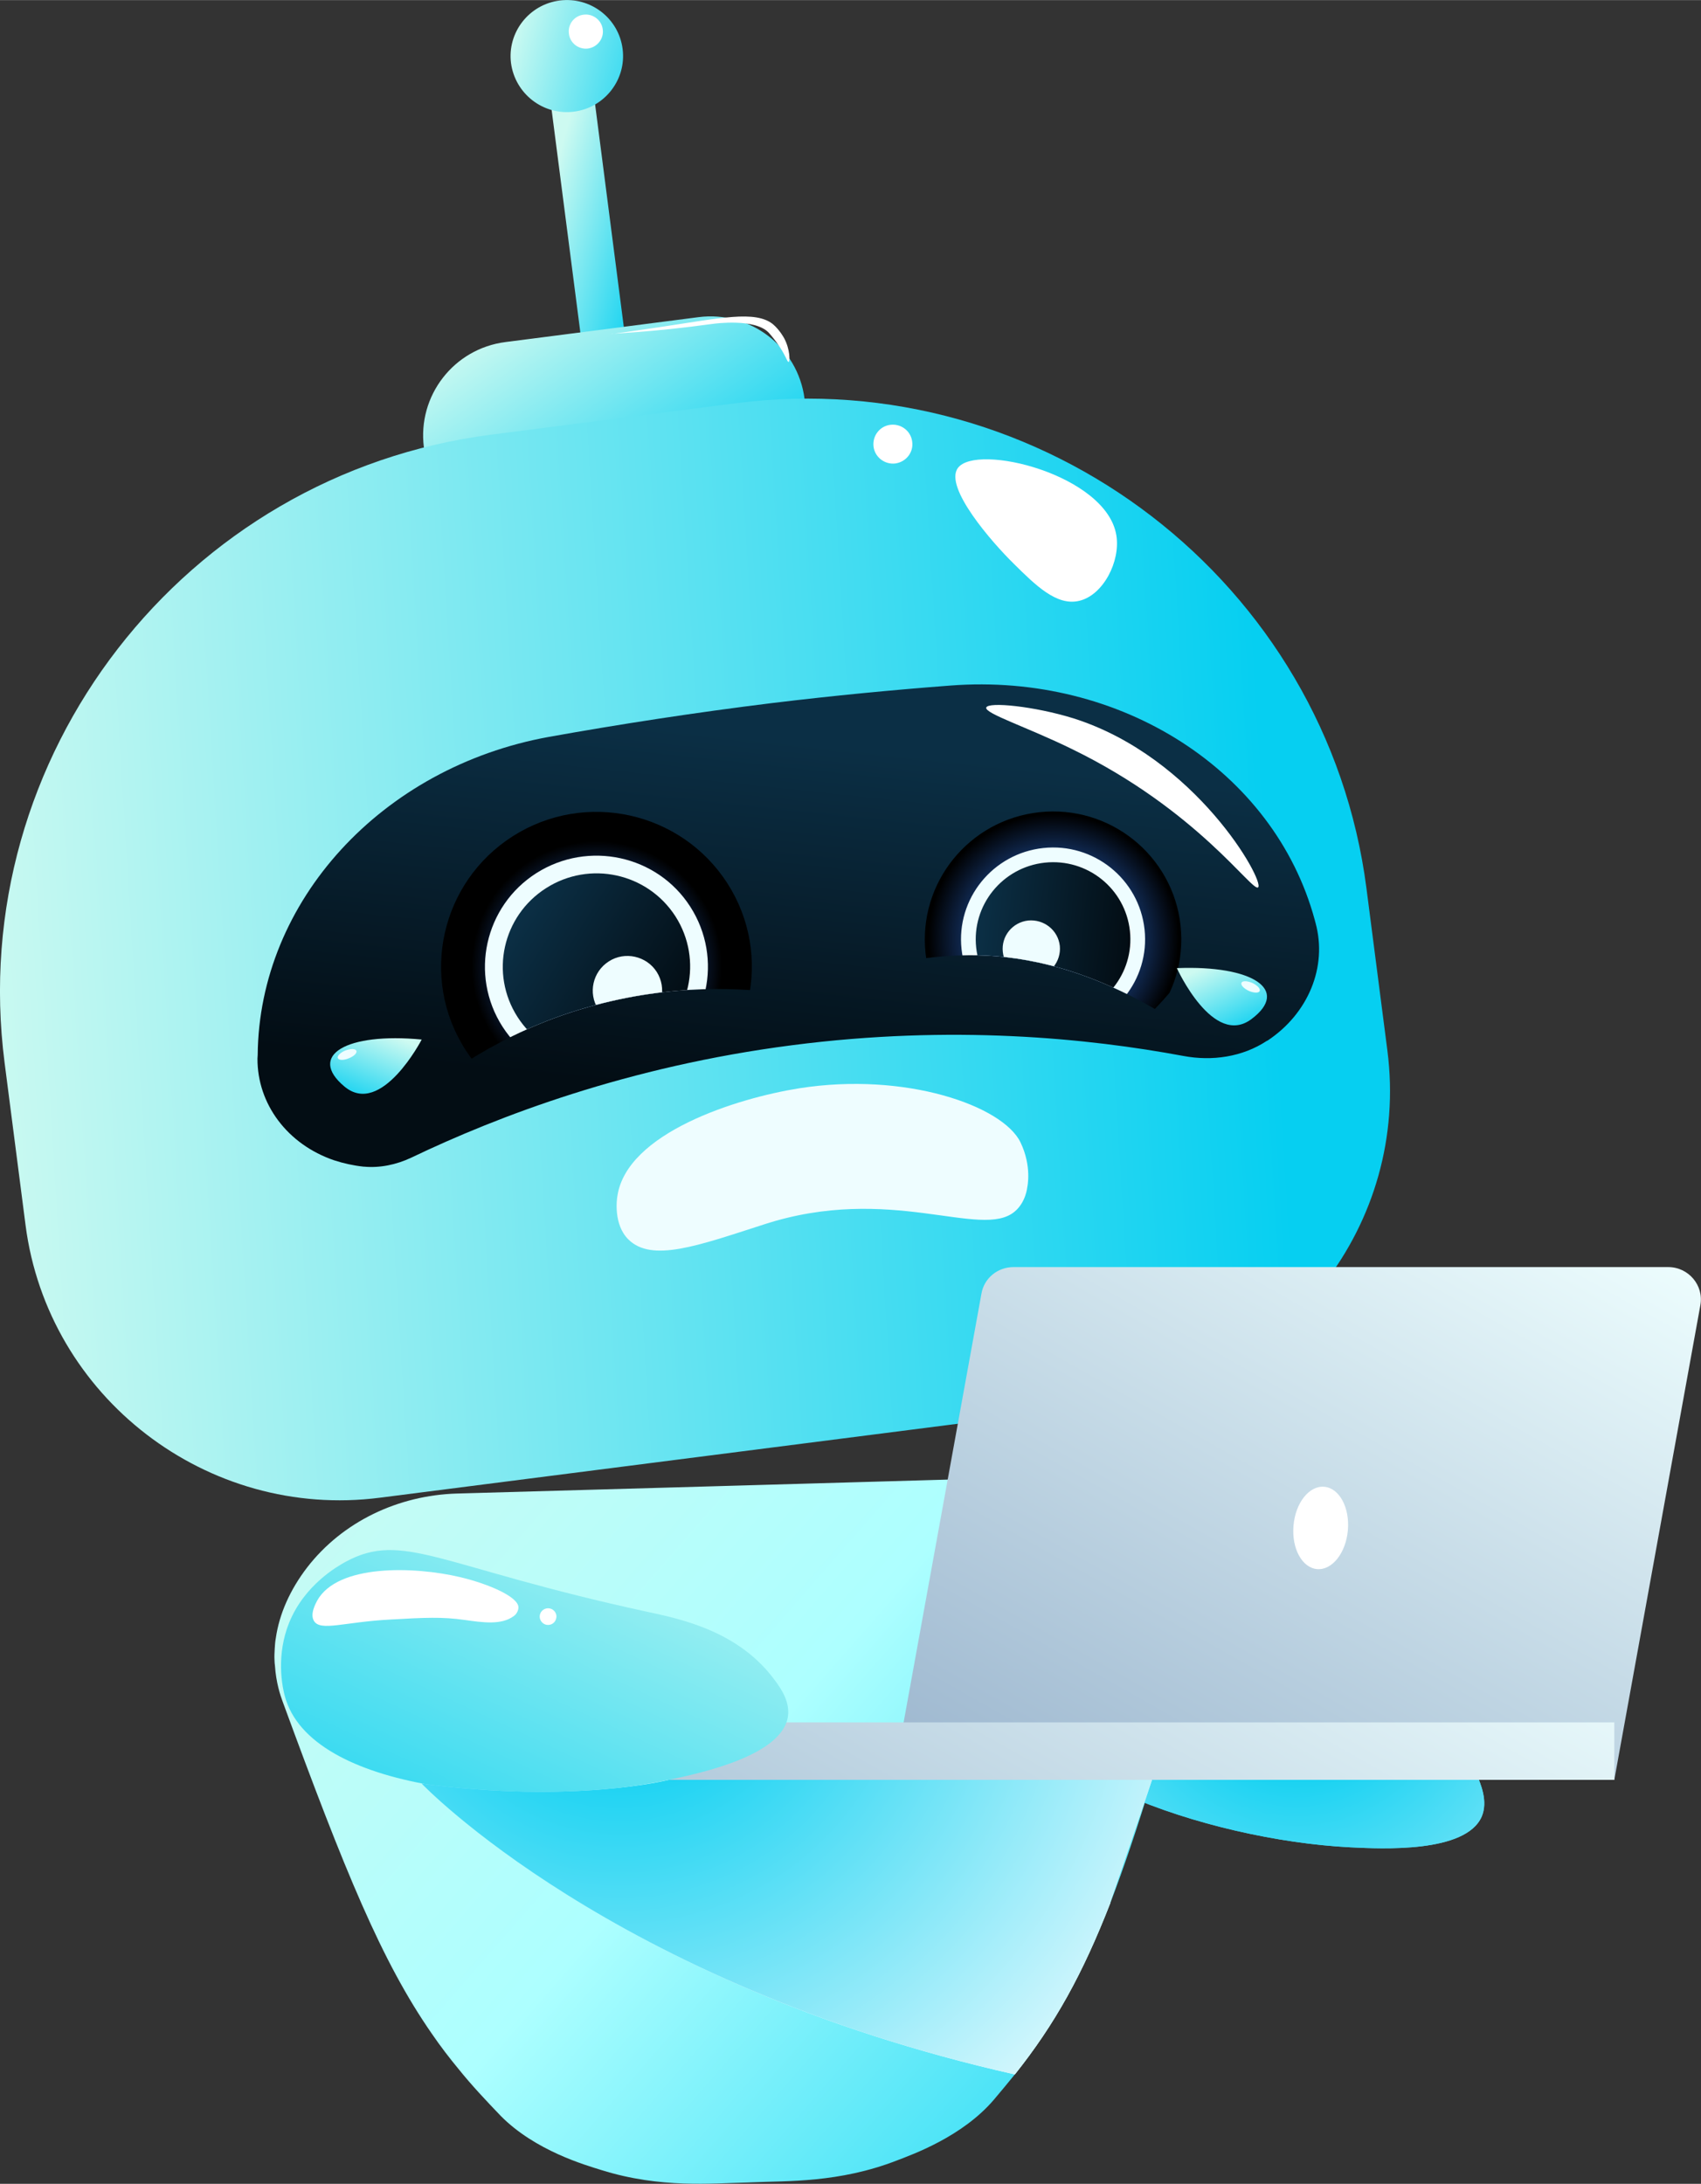 <?xml version="1.0" encoding="UTF-8"?>
<!DOCTYPE svg PUBLIC "-//W3C//DTD SVG 1.1//EN" "http://www.w3.org/Graphics/SVG/1.1/DTD/svg11.dtd">
<!-- Creator: CorelDRAW X8 -->
<svg xmlns="http://www.w3.org/2000/svg" xml:space="preserve" width="77.885mm" height="100mm" version="1.1" shape-rendering="geometricPrecision" text-rendering="geometricPrecision" image-rendering="optimizeQuality" fill-rule="evenodd" clip-rule="evenodd"
viewBox="0 0 7789 10000"
 xmlns:xlink="http://www.w3.org/1999/xlink">
 <rect x="0" y="0" width="7789" height="10000" fill="#333333" stroke="none"/>
 <defs>
    <linearGradient id="id0" gradientUnits="userSpaceOnUse" x1="5483.49" y1="9434.44" x2="6017.85" y2="6478.72">
     <stop offset="0" stop-opacity="1" stop-color="#06CFF1"/>
     <stop offset="0.031" stop-opacity="1" stop-color="#06CFF1"/>
     <stop offset="0.988" stop-opacity="1" stop-color="#CDFAF1"/>
     <stop offset="1" stop-opacity="1" stop-color="#CDFAF1"/>
    </linearGradient>
    <radialGradient id="id1" gradientUnits="userSpaceOnUse" gradientTransform="matrix(-2.783 -0 -0 2.653 22445 -12684)" cx="5932.54" cy="7675.01" r="914.42" fx="5932.54" fy="7675.01">
     <stop offset="0" stop-opacity="1" stop-color="#08CFF1"/>
     <stop offset="0.129" stop-opacity="1" stop-color="#08CFF1"/>
     <stop offset="0.988" stop-opacity="1" stop-color="white"/>
     <stop offset="1" stop-opacity="1" stop-color="white"/>
    </radialGradient>
    <linearGradient id="id2" gradientUnits="userSpaceOnUse" x1="3088.94" y1="1046.68" x2="2502.94" y2="883.38">
     <stop offset="0" stop-opacity="1" stop-color="#06CFF1"/>
     <stop offset="0.031" stop-opacity="1" stop-color="#06CFF1"/>
     <stop offset="0.988" stop-opacity="1" stop-color="#CDFAF1"/>
     <stop offset="1" stop-opacity="1" stop-color="#CDFAF1"/>
    </linearGradient>
    <linearGradient id="id3" gradientUnits="userSpaceOnUse" x1="3230.97" y1="2488.48" x2="2435.85" y2="1323.17">
     <stop offset="0" stop-opacity="1" stop-color="#06CFF1"/>
     <stop offset="0.031" stop-opacity="1" stop-color="#06CFF1"/>
     <stop offset="0.988" stop-opacity="1" stop-color="#CDFAF1"/>
     <stop offset="1" stop-opacity="1" stop-color="#CDFAF1"/>
    </linearGradient>
    <linearGradient id="id4" gradientUnits="userSpaceOnUse" x1="6014.72" y1="4103.16" x2="-227.85" y2="4490.61">
     <stop offset="0" stop-opacity="1" stop-color="#06CFF1"/>
     <stop offset="0.031" stop-opacity="1" stop-color="#06CFF1"/>
     <stop offset="0.988" stop-opacity="1" stop-color="#CDFAF1"/>
     <stop offset="1" stop-opacity="1" stop-color="#CDFAF1"/>
    </linearGradient>
    <linearGradient id="id5" gradientUnits="userSpaceOnUse" x1="3122.87" y1="325.73" x2="2346.73" y2="109.47">
     <stop offset="0" stop-opacity="1" stop-color="#06CFF1"/>
     <stop offset="0.031" stop-opacity="1" stop-color="#06CFF1"/>
     <stop offset="0.988" stop-opacity="1" stop-color="#CDFAF1"/>
     <stop offset="1" stop-opacity="1" stop-color="#CDFAF1"/>
    </linearGradient>
    <linearGradient id="id6" gradientUnits="userSpaceOnUse" x1="3557.28" y1="5061.13" x2="3735.66" y2="3386.38">
     <stop offset="0" stop-opacity="1" stop-color="#030D14"/>
     <stop offset="0.012" stop-opacity="1" stop-color="#030D14"/>
     <stop offset="0.988" stop-opacity="1" stop-color="#0B2F45"/>
     <stop offset="1" stop-opacity="1" stop-color="#0B2F45"/>
    </linearGradient>
    <clipPath id="id7">
     <path d="M3498 4539c-192,-19 -551,-28 -960,123 -353,132 -595,328 -729,455 0,0 -281,-717 307,-1202 588,-485 1283,-466 1451,-184 169,282 -69,808 -69,808z"/>
    </clipPath>
      <radialGradient id="id8" gradientUnits="userSpaceOnUse" gradientTransform="matrix(-0.988 -0 -0 0.988 5431 51)" cx="2731.25" cy="4426.55" r="587.37" fx="2731.25" fy="4426.55">
       <stop offset="0" stop-opacity="1" stop-color="#3280FC"/>
       <stop offset="0.122" stop-opacity="1" stop-color="#3280FC"/>
       <stop offset="0.988" stop-opacity="1" stop-color="black"/>
       <stop offset="1" stop-opacity="1" stop-color="black"/>
      </radialGradient>
      <linearGradient id="id9" gradientUnits="userSpaceOnUse" x1="3092.69" y1="4656.85" x2="2369.9" y2="4196.27">
       <stop offset="0" stop-opacity="1" stop-color="#030D14"/>
       <stop offset="0.012" stop-opacity="1" stop-color="#030D14"/>
       <stop offset="0.988" stop-opacity="1" stop-color="#0B2F45"/>
       <stop offset="1" stop-opacity="1" stop-color="#0B2F45"/>
      </linearGradient>
    <clipPath id="id10">
     <path d="M5288 4620c-353,-204 -644,-248 -852,-246 -418,3 -933,193 -933,193l0 0c0,0 -9,-769 713,-1016 722,-248 1366,15 1423,338 58,323 -351,731 -351,731z"/>
    </clipPath>
      <radialGradient id="id11" gradientUnits="userSpaceOnUse" gradientTransform="matrix(-0.989 -0 -0 0.989 9593 46)" cx="4822.19" cy="4300.82" r="587.35" fx="4822.19" fy="4300.82">
       <stop offset="0" stop-opacity="1" stop-color="#3280FC"/>
       <stop offset="0.122" stop-opacity="1" stop-color="#3280FC"/>
       <stop offset="0.988" stop-opacity="1" stop-color="black"/>
       <stop offset="1" stop-opacity="1" stop-color="black"/>
      </radialGradient>
      <linearGradient id="id12" gradientUnits="userSpaceOnUse" x1="5174.1" y1="4338.58" x2="4469.93" y2="4263.01">
       <stop offset="0" stop-opacity="1" stop-color="#030D14"/>
       <stop offset="0.012" stop-opacity="1" stop-color="#030D14"/>
       <stop offset="0.988" stop-opacity="1" stop-color="#0B2F45"/>
       <stop offset="1" stop-opacity="1" stop-color="#0B2F45"/>
      </linearGradient>
    <linearGradient id="id13" gradientUnits="userSpaceOnUse" x1="5064.97" y1="11446" x2="217.11" y2="7207.77">
     <stop offset="0" stop-opacity="1" stop-color="#06CFF1"/>
     <stop offset="0.031" stop-opacity="1" stop-color="#06CFF1"/>
     <stop offset="0.541" stop-opacity="1" stop-color="#ADFFFF"/>
     <stop offset="0.988" stop-opacity="1" stop-color="#CDFAF1"/>
     <stop offset="1" stop-opacity="1" stop-color="#CDFAF1"/>
    </linearGradient>
    <linearGradient id="id14" gradientUnits="userSpaceOnUse" x1="1634.14" y1="5083.67" x2="1782.4" y2="4730.77">
     <stop offset="0" stop-opacity="1" stop-color="#06CFF1"/>
     <stop offset="0.031" stop-opacity="1" stop-color="#06CFF1"/>
     <stop offset="0.988" stop-opacity="1" stop-color="#CDFAF1"/>
     <stop offset="1" stop-opacity="1" stop-color="#CDFAF1"/>
    </linearGradient>
    <linearGradient id="id15" gradientUnits="userSpaceOnUse" x1="5694.53" y1="4760.78" x2="5527.27" y2="4416.43">
     <stop offset="0" stop-opacity="1" stop-color="#06CFF1"/>
     <stop offset="0.031" stop-opacity="1" stop-color="#06CFF1"/>
     <stop offset="0.988" stop-opacity="1" stop-color="#CDFAF1"/>
     <stop offset="1" stop-opacity="1" stop-color="#CDFAF1"/>
    </linearGradient>
    <linearGradient id="id16" gradientUnits="userSpaceOnUse" x1="5171.04" y1="10002.7" x2="7679.75" y2="5561.21">
     <stop offset="0" stop-opacity="1" stop-color="#85A2C1"/>
     <stop offset="0.012" stop-opacity="1" stop-color="#85A2C1"/>
     <stop offset="0.988" stop-opacity="1" stop-color="#EFFFFF"/>
     <stop offset="1" stop-opacity="1" stop-color="#EFFFFF"/>
    </linearGradient>
    <linearGradient id="id17" gradientUnits="userSpaceOnUse" x1="4267.47" y1="11413.7" x2="6776.08" y2="6971.75">
     <stop offset="0" stop-opacity="1" stop-color="#85A2C1"/>
     <stop offset="0.012" stop-opacity="1" stop-color="#85A2C1"/>
     <stop offset="0.988" stop-opacity="1" stop-color="#EFFFFF"/>
     <stop offset="1" stop-opacity="1" stop-color="#EFFFFF"/>
    </linearGradient>
    <linearGradient id="id18" gradientUnits="userSpaceOnUse" x1="1952.52" y1="9198.86" x2="3225.58" y2="6476.84">
     <stop offset="0" stop-opacity="1" stop-color="#06CFF1"/>
     <stop offset="0.031" stop-opacity="1" stop-color="#06CFF1"/>
     <stop offset="0.988" stop-opacity="1" stop-color="#CDFAF1"/>
     <stop offset="1" stop-opacity="1" stop-color="#CDFAF1"/>
    </linearGradient>
    <radialGradient id="id19" gradientUnits="userSpaceOnUse" gradientTransform="matrix(-1.755 -0 -0 1.755 2370 -5644)" cx="860.23" cy="7475.27" r="1380.61" fx="860.23" fy="7475.27">
     <stop offset="0" stop-opacity="1" stop-color="#08CFF1"/>
     <stop offset="0.129" stop-opacity="1" stop-color="#08CFF1"/>
     <stop offset="0.988" stop-opacity="1" stop-color="white"/>
     <stop offset="1" stop-opacity="1" stop-color="white"/>
    </radialGradient>
    <radialGradient id="id20" gradientUnits="userSpaceOnUse" gradientTransform="matrix(-2.379 -0 -0 2.379 9575 -10308)" cx="2833.72" cy="7475.27" r="1380.61" fx="2833.72" fy="7475.27">
     <stop offset="0" stop-opacity="1" stop-color="#08CFF1"/>
     <stop offset="0.129" stop-opacity="1" stop-color="#08CFF1"/>
     <stop offset="0.988" stop-opacity="1" stop-color="white"/>
     <stop offset="1" stop-opacity="1" stop-color="white"/>
    </radialGradient>
 </defs>
 <g id="Ebene_x0020_1">
  <g id="_1883225694880">
   <path fill="url(#id0)" d="M6286 7692c-871,-444 -987,-647 -1281,-573 -34,8 -207,51 -321,205 -90,122 -107,265 -102,338 28,448 943,763 1601,797 144,7 529,27 602,-141 29,-69 -3,-147 -27,-201 -106,-243 -340,-359 -472,-425z"/>
   <path fill="url(#id1)" d="M6286 7692c-871,-444 -987,-647 -1281,-573 -34,8 -207,51 -321,205 -90,122 -107,265 -102,338 28,448 943,763 1601,797 144,7 529,27 602,-141 29,-69 -3,-147 -27,-201 -106,-243 -340,-359 -472,-425z"/>
   <polygon fill="url(#id2)" points="2874,1633 2675,1658 2507,356 2706,330 "/>
   <path fill="url(#id3)" d="M3310 2308l-884 113c-237,31 -454,-136 -485,-373l0 0c-30,-236 137,-452 374,-482l884 -114c237,-30 454,137 485,373l0 0c30,236 -137,453 -374,483z"/>
   <path fill="url(#id4)" d="M5100 6428l-3360 430c-791,102 -1521,-460 -1623,-1248l-96 -744c-181,-1402 822,-2696 2229,-2876l1120 -144c1407,-180 2706,820 2887,2221l96 744c102,791 -459,1515 -1253,1617z"/>
   <path fill="#EEFDFF" d="M2827 5477c-3,16 -18,130 50,198 107,107 319,29 620,-68 580,-189 995,70 1149,-59 52,-43 58,-112 58,-112 0,0 22,-95 -31,-205 -81,-168 -527,-324 -1012,-248 -290,46 -791,205 -834,494z"/>
   <path fill="url(#id5)" d="M2851 224c18,140 -82,269 -223,287 -141,18 -269,-82 -288,-222 -18,-140 82,-269 223,-287 141,-18 270,81 288,222z"/>
   <path fill="white" d="M2760 134c6,43 -25,82 -68,88 -43,5 -82,-25 -87,-68 -6,-42 24,-82 67,-87 43,-6 83,25 88,67z"/>
   <path fill="white" d="M5112 2452c19,118 -60,273 -170,299 -103,25 -200,-71 -300,-170 -99,-97 -320,-350 -256,-438 84,-116 682,30 726,309z"/>
   <path fill="white" d="M4177 2022c7,49 -28,93 -77,100 -49,6 -94,-29 -100,-77 -6,-49 28,-94 77,-100 49,-6 94,28 100,77z"/>
   <path fill="url(#id6)" d="M5804 4765l0 0c-1,0 -2,1 -3,1 -112,74 -251,94 -383,69 -435,-81 -1057,-144 -1791,-49 -751,97 -1345,324 -1744,515 -68,32 -143,48 -217,41 -1,0 -1,0 -2,0 -46,-5 -91,-15 -134,-29 -214,-73 -352,-258 -351,-466l1 -16c6,-704 567,-1318 1334,-1457 324,-58 666,-111 1023,-155 281,-34 552,-60 815,-80 779,-60 1482,389 1668,1072 1,5 3,10 4,15 55,201 -33,415 -220,539z"/>
   <path fill="none" d="M3498 4539c-192,-19 -551,-28 -960,123 -353,132 -595,328 -729,455 0,0 -281,-717 307,-1202 588,-485 1283,-466 1451,-184 169,282 -69,808 -69,808z"/>
   <g>
   </g>
   <g clip-path="url(#id7)">
    <g id="_1847061564704">
     <path fill="url(#id8)" d="M3331 4045c211,329 115,768 -216,979 -331,211 -771,114 -983,-216 -212,-329 -115,-768 216,-979 331,-211 771,-114 983,216z"/>
     <path fill="#EEFDFF" d="M3161 4152c152,237 83,552 -155,703 -237,152 -553,82 -705,-154 -152,-237 -82,-552 155,-703 238,-151 554,-82 705,154z"/>
     <path fill="url(#id9)" d="M3093 4196c127,199 69,463 -131,591 -199,127 -464,69 -592,-130 -128,-199 -69,-463 130,-590 200,-128 465,-70 593,129z"/>
     <path fill="#EEFDFF" d="M3007 4450c47,74 26,172 -48,219 -74,47 -172,25 -220,-48 -47,-74 -25,-172 49,-219 73,-47 172,-25 219,48z"/>
     <path fill="#EEFDFF" d="M2908 4703c19,29 11,68 -19,87 -29,19 -68,10 -87,-19 -19,-30 -11,-69 19,-88 29,-18 69,-10 87,20z"/>
     <path fill="#EEFDFF" d="M2671 4741c10,15 6,34 -9,44 -15,9 -35,5 -44,-10 -9,-14 -5,-34 10,-43 14,-10 34,-5 43,9z"/>
    </g>
   </g>
   <path fill="none" d="M3498 4539c-192,-19 -551,-28 -960,123 -353,132 -595,328 -729,455 0,0 -281,-717 307,-1202 588,-485 1283,-466 1451,-184 169,282 -69,808 -69,808z"/>
   <path fill="none" d="M5288 4620c-353,-204 -644,-248 -852,-246 -418,3 -933,193 -933,193l0 0c0,0 -9,-769 713,-1016 722,-248 1366,15 1423,338 58,323 -351,731 -351,731z"/>
   <g>
   </g>
   <g clip-path="url(#id10)">
    <g>
     <path fill="url(#id11)" d="M5406 4238c35,321 -198,610 -521,645 -322,34 -612,-198 -647,-519 -34,-322 199,-610 521,-645 323,-35 612,198 647,519z"/>
     <path fill="#EEFDFF" d="M5241 4256c25,230 -142,438 -374,462 -231,25 -439,-142 -464,-372 -25,-231 143,-438 374,-463 231,-25 439,142 464,373z"/>
     <path fill="url(#id12)" d="M5174 4263c21,194 -119,368 -314,389 -194,20 -369,-120 -390,-313 -21,-194 120,-368 314,-389 195,-21 369,119 390,313z"/>
     <path fill="#EEFDFF" d="M4853 4331c7,72 -45,136 -117,144 -72,8 -136,-44 -144,-116 -8,-72 44,-136 116,-144 72,-7 137,44 145,116z"/>
     <path fill="#EEFDFF" d="M4851 4570c3,28 -17,54 -46,57 -29,3 -55,-17 -58,-46 -3,-29 18,-54 47,-57 28,-4 54,17 57,46z"/>
     <path fill="#EEFDFF" d="M4662 4511c1,15 -9,28 -23,29 -15,2 -28,-9 -29,-23 -2,-14 9,-27 23,-29 14,-1 27,9 29,23z"/>
    </g>
   </g>
   <path fill="none" d="M5288 4620c-353,-204 -644,-248 -852,-246 -418,3 -933,193 -933,193l0 0c0,0 -9,-769 713,-1016 722,-248 1366,15 1423,338 58,323 -351,731 -351,731z"/>
   <path fill="white" d="M5761 4063c-26,24 -276,-353 -854,-634 -202,-99 -398,-162 -391,-189 8,-28 222,-6 399,49 562,178 877,746 846,774z"/>
   <path fill="white" d="M3611 1657c-6,2 -15,-35 -54,-88 0,0 -18,-25 -37,-46 -63,-66 -244,-42 -258,-40 -282,39 -466,44 -466,46 0,2 132,-18 229,-32 273,-41 434,-77 514,-13 32,27 52,65 52,65 27,51 27,106 20,108z"/>
   <path fill="url(#id13)" d="M1257 7602c0,9 1,17 2,25 5,78 25,137 35,164 286,780 454,1191 683,1521 39,57 81,112 125,165 58,72 122,140 191,212 157,159 387,225 461,248 271,85 508,60 666,57l26 -1c159,-7 396,3 661,-100 73,-28 299,-109 443,-277 34,-40 66,-79 97,-117 183,-230 309,-456 438,-787 61,-159 123,-343 190,-562 47,-147 95,-311 149,-493 8,-26 23,-81 24,-156 1,-21 1,-42 -1,-63 -12,-133 -70,-261 -170,-376 -169,-198 -426,-301 -688,-294l-1260 36 -1237 35c-268,8 -523,128 -686,339 -78,102 -127,212 -143,323 -3,16 -4,32 -5,48 -1,18 -2,35 -1,53z"/>
   <path fill="url(#id14)" d="M1931 4760c-346,-33 -524,73 -354,215 169,142 354,-215 354,-215z"/>
   <path fill="#EEFDFF" d="M1547 4845c4,10 26,11 50,1 23,-9 39,-24 35,-34 -4,-11 -26,-11 -50,-2 -23,9 -39,25 -35,35z"/>
   <path fill="url(#id15)" d="M5389 4433c348,-14 519,100 342,233 -176,133 -342,-233 -342,-233z"/>
   <path fill="#EEFDFF" d="M5768 4538c-4,10 -27,9 -50,-1 -23,-11 -38,-27 -33,-37 4,-10 27,-9 50,1 23,11 38,27 33,37z"/>
   <path fill="url(#id16)" d="M4090 8150l3302 0 394 -2173c17,-91 -54,-175 -147,-175l-2998 0c-73,0 -135,51 -147,122l-404 2226z"/>
   <path fill="url(#id17)" d="M2512 7887l4880 0 0 263 -4880 0c-73,0 -132,-59 -132,-132l0 0c0,-72 59,-131 132,-131z"/>
   <path fill="white" d="M5923 6986c-9,104 39,193 108,199 69,6 132,-74 141,-178 9,-104 -39,-193 -108,-199 -69,-6 -132,73 -141,178z"/>
   <path fill="url(#id18)" d="M2966 7381c-956,-207 -1120,-374 -1386,-228 -30,17 -186,102 -257,280 -56,141 -36,283 -13,353 142,426 1107,498 1753,364 140,-30 518,-109 545,-290 11,-74 -40,-141 -77,-188 -165,-207 -421,-260 -565,-291z"/>
   <path fill="white" d="M2129 7418c-104,-15 -184,-11 -343,-2 -209,11 -318,55 -348,7 -20,-32 8,-81 14,-93 93,-169 445,-158 656,-108 130,31 269,91 266,140 0,7 -5,26 -20,37 -57,44 -146,30 -225,19z"/>
   <path fill="white" d="M2517 7365c21,4 35,25 30,45 -4,21 -24,34 -45,30 -20,-4 -34,-24 -30,-45 4,-20 24,-34 45,-30z"/>
   <path fill="url(#id19)" d="M1931 8167c0,0 871,915 2716,1332 183,-230 309,-456 438,-787 -1,-1 -1,-1 -1,-1l191 -561 -2212 0c0,0 -436,111 -1132,17z"/>
   <path fill="url(#id20)" d="M1931 8167c0,0 871,915 2716,1332 183,-230 309,-456 438,-787 -1,-1 -1,-1 -1,-1l191 -561 -2212 0c0,0 -436,111 -1132,17z"/>
  </g>
 </g>
</svg>
